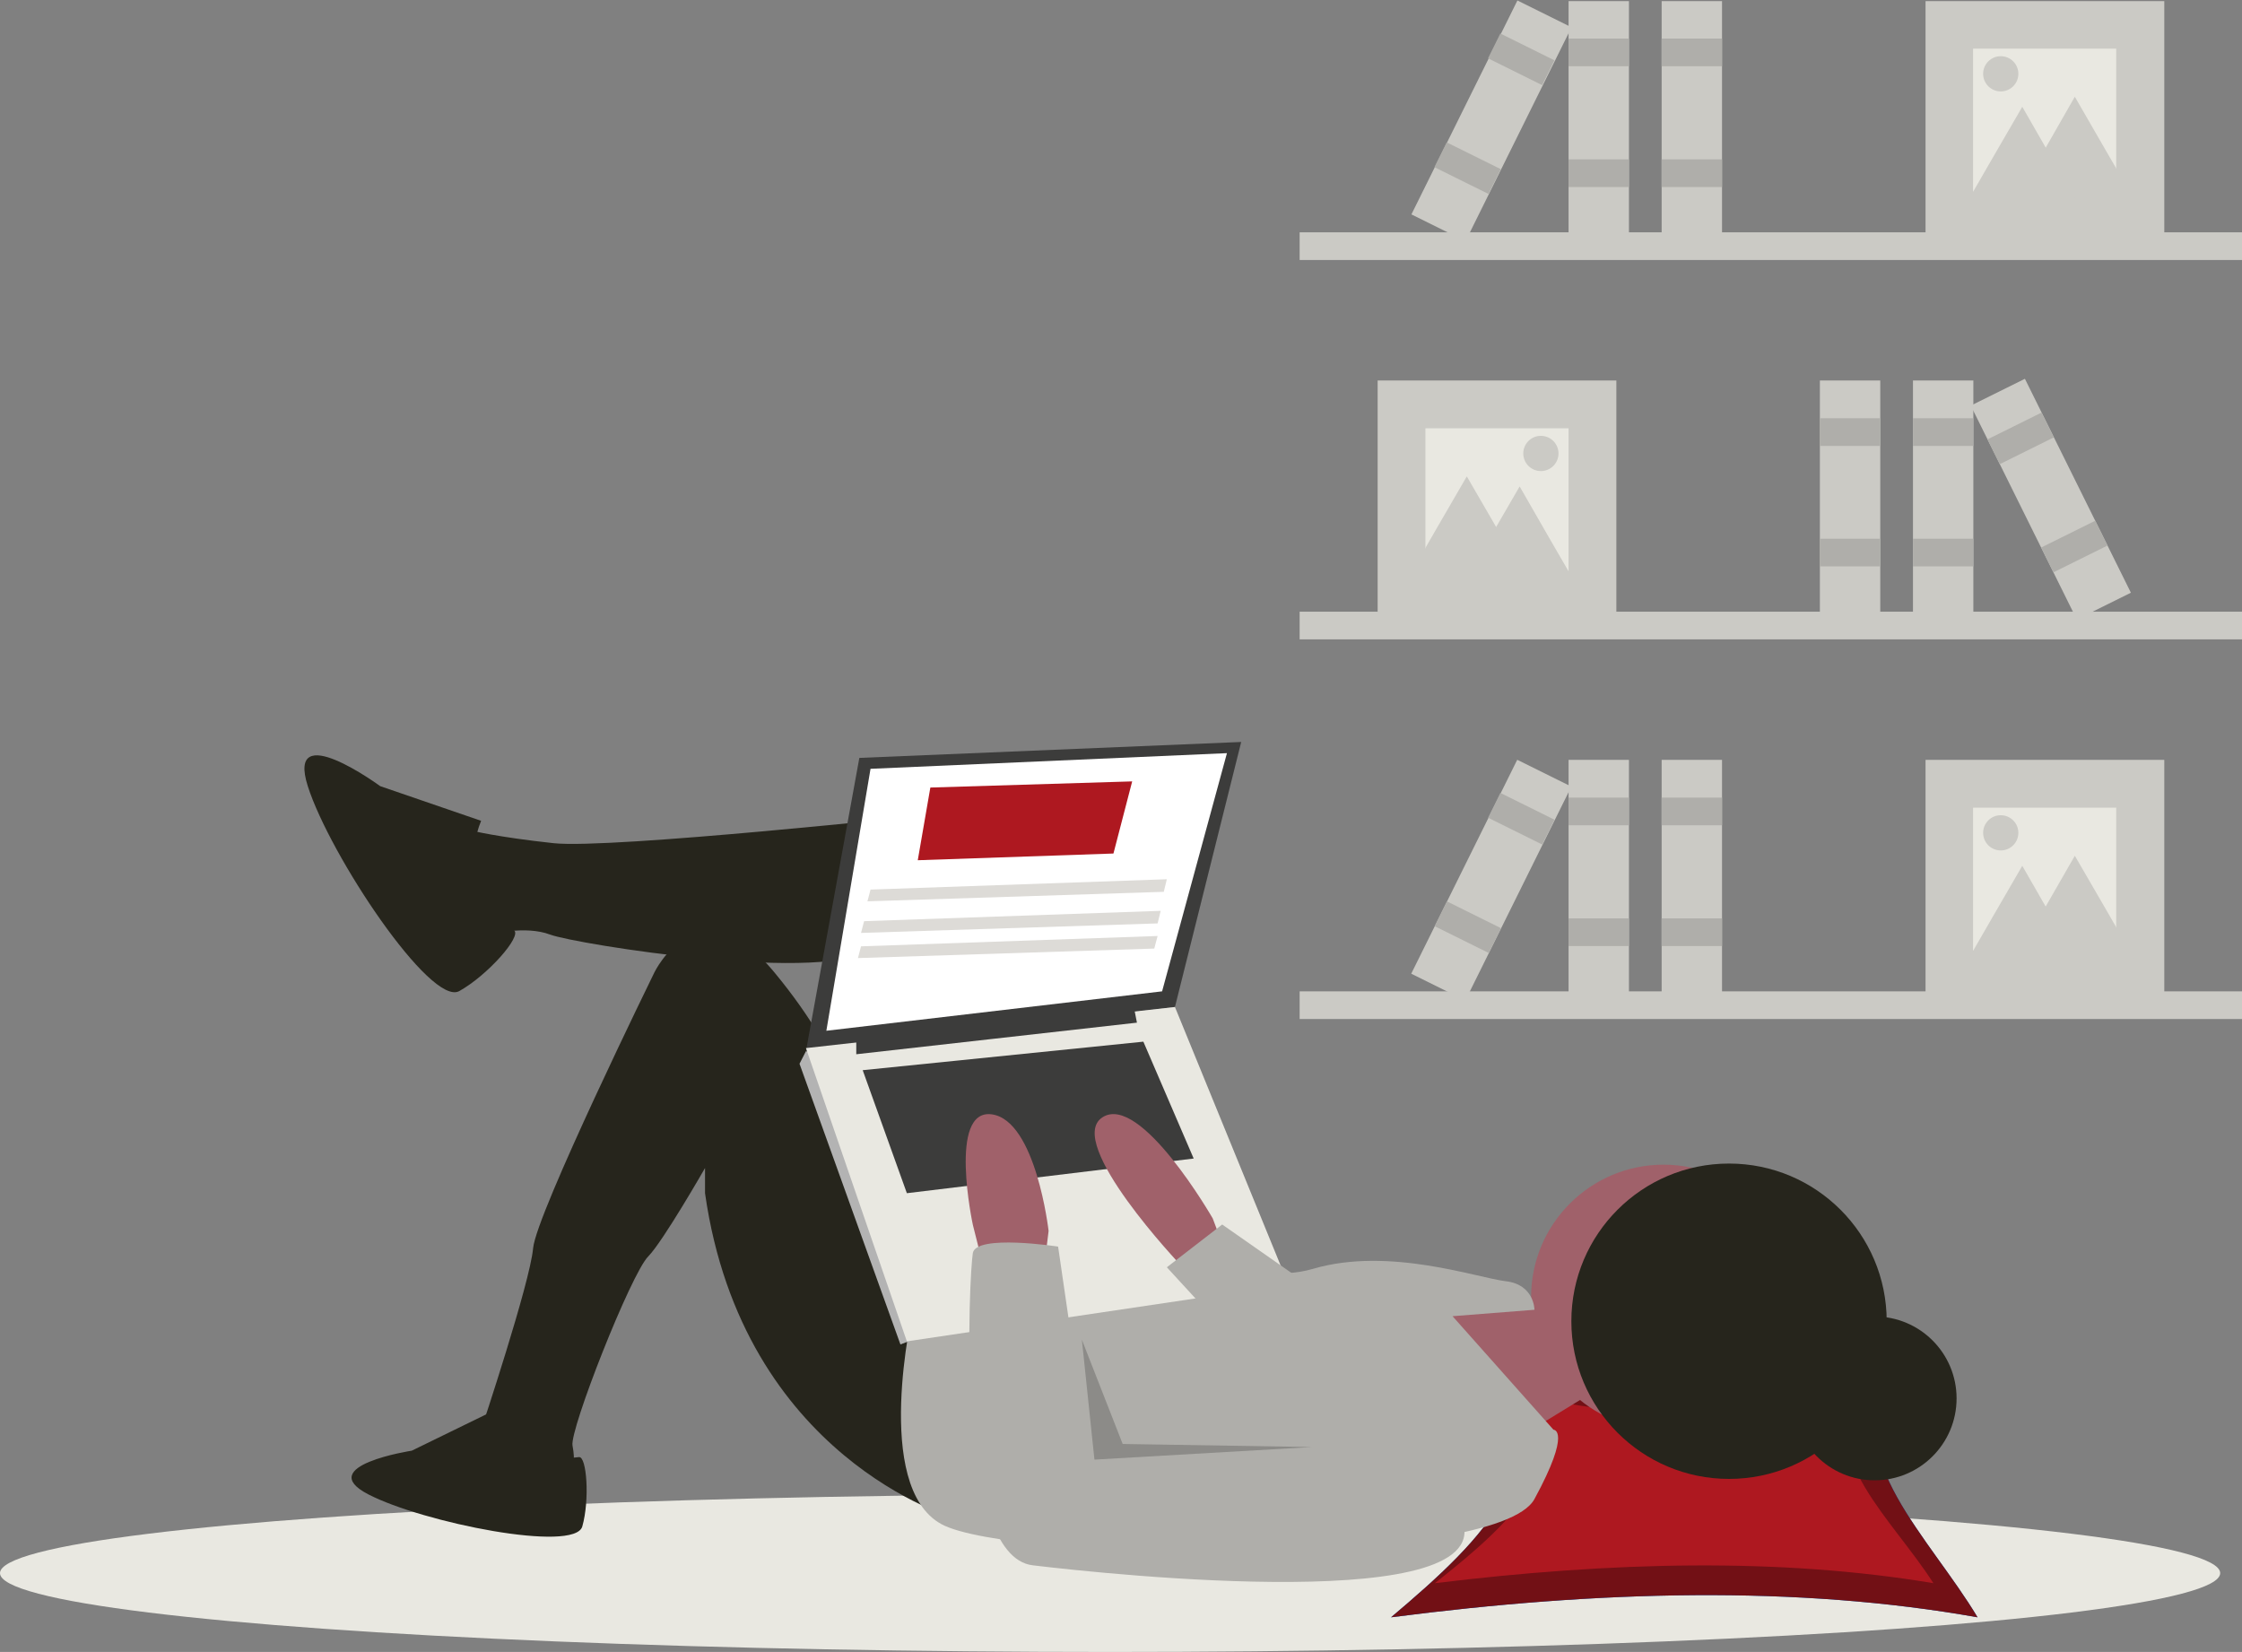 <?xml version="1.0" encoding="utf-8"?>
<!-- Generator: Adobe Illustrator 28.2.0, SVG Export Plug-In . SVG Version: 6.00 Build 0)  -->
<svg version="1.1" id="b3df86d2-2022-47c6-a781-bb5144daf06b"
	 xmlns="http://www.w3.org/2000/svg" xmlns:xlink="http://www.w3.org/1999/xlink" x="0px" y="0px" viewBox="0 0 802 590.9"
	 style="enable-background:new 0 0 802 590.9;" xml:space="preserve">
<rect x="0" y="0" width="802" height="590.9" fill="#808080" stroke="none"/>
<style type="text/css">
	.st0{fill:#CBCAC5;}
	.st1{fill:#E9E8E1;}
	.st2{fill:#AFAEAA;}
	.st3{fill:#006ECC;}
	.st4{fill:#721015;}
	.st5{fill:#AE1820;}
	.st6{fill:#26251C;}
	.st7{fill:#A0616A;}
	.st8{fill:#3C3C3B;}
	.st9{fill:#FFFFFF;}
	.st10{fill:#B3B3B3;}
	.st11{opacity:0.2;enable-background:new    ;}
	.st12{fill:#DDDBD7;}
</style>
<rect x="464.9" y="218.8" class="st0" width="337.1" height="9.9"/>
<rect x="492.8" y="136.1" class="st0" width="85.4" height="85.4"/>
<rect x="509.9" y="153.2" class="st1" width="51.2" height="51.2"/>
<rect x="684.3" y="136.1" class="st0" width="21.6" height="85.4"/>
<rect x="684.3" y="149.6" class="st2" width="21.6" height="9.9"/>
<rect x="684.3" y="192.7" class="st2" width="21.6" height="9.9"/>
<rect x="651" y="136.1" class="st0" width="21.6" height="85.4"/>
<rect x="651" y="149.6" class="st2" width="21.6" height="9.9"/>
<rect x="651" y="192.7" class="st2" width="21.6" height="9.9"/>
<rect x="722.9" y="136.1" transform="matrix(0.896 -0.444 0.444 0.896 -3.16 344.106)" class="st0" width="21.6" height="85.4"/>
<rect x="712.1" y="152.1" transform="matrix(0.896 -0.444 0.444 0.896 5.37 337.055)" class="st2" width="21.6" height="9.9"/>
<rect x="731.3" y="190.8" transform="matrix(0.896 -0.444 0.444 0.896 -9.81 349.593)" class="st2" width="21.6" height="9.9"/>
<polygon class="st0" points="524.7,170.4 535.6,189.2 546.4,208 524.7,208 503,208 513.8,189.2 "/>
<polygon class="st0" points="543.6,174 554.4,192.8 565.3,211.6 543.6,211.6 521.8,211.6 532.7,192.8 "/>
<circle class="st0" cx="551.2" cy="162.2" r="6.3"/>
<rect x="464.9" y="83.1" class="st0" width="337.1" height="9.9"/>
<rect x="688.8" y="0.4" class="st0" width="85.4" height="85.4"/>
<rect x="705.8" y="17.4" class="st1" width="51.2" height="51.2"/>
<rect x="561.1" y="0.4" class="st0" width="21.6" height="85.4"/>
<rect x="561.1" y="13.8" class="st2" width="21.6" height="9.9"/>
<rect x="561.1" y="57" class="st2" width="21.6" height="9.9"/>
<rect x="594.4" y="0.4" class="st0" width="21.6" height="85.4"/>
<rect x="594.4" y="13.8" class="st2" width="21.6" height="9.9"/>
<rect x="594.4" y="57" class="st2" width="21.6" height="9.9"/>
<rect x="490.6" y="32.3" transform="matrix(0.444 -0.896 0.896 0.444 258.12 501.927)" class="st0" width="85.4" height="21.6"/>
<rect x="539.1" y="10.3" transform="matrix(0.444 -0.896 0.896 0.444 283.706 499.316)" class="st2" width="9.9" height="21.6"/>
<rect x="519.9" y="49.2" transform="matrix(0.444 -0.896 0.896 0.444 238.194 503.78)" class="st2" width="9.9" height="21.6"/>
<polygon class="st0" points="742.2,34.6 731.4,53.5 720.5,72.3 742.2,72.3 764,72.3 753.1,53.5 "/>
<polygon class="st0" points="723.4,38.2 712.5,57 701.6,75.9 723.4,75.9 745.1,75.9 734.2,57 "/>
<circle class="st0" cx="715.7" cy="26.4" r="6.3"/>
<rect x="464.9" y="354.6" class="st0" width="337.1" height="9.9"/>
<rect x="688.8" y="271.8" class="st0" width="85.4" height="85.4"/>
<rect x="705.8" y="288.9" class="st1" width="51.2" height="51.2"/>
<rect x="561.1" y="271.8" class="st0" width="21.6" height="85.4"/>
<rect x="561.1" y="285.3" class="st2" width="21.6" height="9.9"/>
<rect x="561.1" y="328.5" class="st2" width="21.6" height="9.9"/>
<rect x="594.4" y="271.8" class="st0" width="21.6" height="85.4"/>
<rect x="594.4" y="285.3" class="st2" width="21.6" height="9.9"/>
<rect x="594.4" y="328.5" class="st2" width="21.6" height="9.9"/>
<rect x="490.6" y="303.8" transform="matrix(0.444 -0.896 0.896 0.444 14.791 652.977)" class="st0" width="85.4" height="21.6"/>
<rect x="539.1" y="281.9" transform="matrix(0.444 -0.896 0.896 0.444 40.377 650.366)" class="st2" width="9.9" height="21.6"/>
<rect x="520" y="320.7" transform="matrix(0.444 -0.896 0.896 0.444 -5.03 654.819)" class="st2" width="9.9" height="21.6"/>
<polygon class="st0" points="742.2,306.1 731.4,324.9 720.5,343.8 742.2,343.8 764,343.8 753.1,324.9 "/>
<polygon class="st0" points="723.4,309.7 712.5,328.5 701.6,347.4 723.4,347.4 745.1,347.4 734.2,328.5 "/>
<circle class="st0" cx="715.7" cy="297.9" r="6.3"/>
<ellipse class="st1" cx="397.1" cy="562.7" rx="397.1" ry="28.2"/>
<path class="st3" d="M707.4,578.5c-64.8-11.5-135.6-9.6-209.8,0c33.9-28.6,63.1-57.2,29.2-85.7c66,13.6,75.3,12.2,148.8,0
	C658.5,521.3,690.3,549.9,707.4,578.5z"/>
<path class="st4" d="M707.4,578.5c-64.8-11.5-135.6-9.6-209.8,0c33.9-28.6,63.1-57.2,29.2-85.7c66,13.6,75.3,12.2,148.8,0
	C658.5,521.3,690.3,549.9,707.4,578.5z"/>
<path class="st5" d="M691.6,566.3c-55-9.2-115.2-7.7-178.3,0c28.8-22.8,53.6-45.6,24.8-68.4c56.1,10.9,64,9.8,126.4,0
	C650,520.7,677.1,543.5,691.6,566.3z"/>
<circle class="st6" cx="670.6" cy="500.2" r="29.3"/>
<polygon class="st7" points="537.6,466.2 557.9,469.6 568.1,499 538.7,517 504.9,466.2 536.5,466.2 "/>
<circle class="st7" cx="595.1" cy="464" r="47.4"/>
<path class="st6" d="M333.4,291.4c0,0-115.1,12.4-135.4,10.2s-29.3-4.5-29.3-4.5s-13.5,18.1-6.8,25.9c3.8,4.6,8.4,8.4,13.5,11.3
	c0,0,12.4-3.4,21.4,0s100.4,18.1,116.2,4.5S333.4,291.4,333.4,291.4z"/>
<path class="st6" d="M341.3,543c0,0-75.6-21.4-89.1-116.2v-9c0,0-15,26.2-20.3,31.6c-6.2,6.2-28.2,62.1-27.1,67.7
	c1.1,5.6,0,7.9,0,7.9l-32.7-3.4v-10.2c0,0,17.5-52.5,18.6-64.9s43.4-98.7,43.4-98.7s15.8-32.7,42.9,0s29.3,55.3,29.3,55.3l35,67.7
	L341.3,543L341.3,543z"/>
<path class="st6" d="M172.1,293.6L136,281.2c0,0-33.8-24.8-25.9,0s44,79,54.2,73.3s22.4-19.6,19.6-21.7S163,316.2,172.1,293.6z"/>
<path class="st6" d="M176.4,504.7l-29.1,14.2c0,0-35.2,5.4-15.6,15.6c19.7,10.2,73.9,21,76.6,11.5s1.6-25.2-1.2-24.8
	S184.5,523.7,176.4,504.7z"/>
<path class="st2" d="M326.6,468.5c0,0-14.7,63.2,10.2,76.7c24.8,13.5,198.6,15.8,212.1-9s6.8-24.8,6.8-24.8l-36.1-40.6l29.3-2.3
	c0,0,0-9-10.2-10.2s-41.7-12.4-68.8-4.5S427,438,427,438L326.6,468.5z"/>
<polygon class="st8" points="307.4,271.1 288.3,376 420.3,360.2 444,265.4 "/>
<polygon class="st9" points="311.4,275 295.6,368.7 415.7,354.6 438.9,269.4 "/>
<polygon class="st10" points="292.8,377.1 288.3,376 286,380.5 322.1,480.9 325.5,479.6 326.6,473 "/>
<polygon class="st1" points="288.3,374.9 324.4,479.8 460.9,459.5 420.3,360.2 "/>
<polygon class="st8" points="306.3,371.5 306.3,377.1 406.7,365.8 405.6,360.2 "/>
<polygon class="st8" points="308.6,382.8 324.4,426.8 427,414.4 409,372.6 "/>
<path class="st7" d="M437.2,444.8l-3.4-9c0,0-25.9-45.1-39.5-36.1s28.2,53,28.2,53H436L437.2,444.8z"/>
<path class="st7" d="M351.4,451.6l-3.4-13.5c0,0-9-41.7,6.8-39.5s20.3,41.7,20.3,41.7l-1.1,9L351.4,451.6z"/>
<path class="st2" d="M378.5,445.9c0,0-29.3-4.5-30.5,2.3s-6.8,108.3,21.4,111.7S537.5,578,522.8,543s-37.2-30.5-37.2-30.5
	l-95.9,10.2L378.5,445.9z"/>
<polygon class="st2" points="467.1,458.9 437.2,438 417.4,453.3 442.3,480.4 "/>
<polygon class="st11" points="387,479.2 391.5,522.1 469.3,517.6 401.6,516.5 "/>
<circle class="st6" cx="618.5" cy="472.6" r="56.4"/>
<polygon class="st5" points="328.3,307.7 398.3,305.3 405,279.5 332.8,281.7 "/>
<polygon class="st12" points="310.3,322.4 416.3,319 417.4,314.5 311.4,318.2 "/>
<polygon class="st12" points="308,333.7 414.1,330.3 415.2,325.8 309.1,329.5 "/>
<polygon class="st12" points="306.9,342.7 412.9,339.3 414.1,334.8 308,338.5 "/>
</svg>
